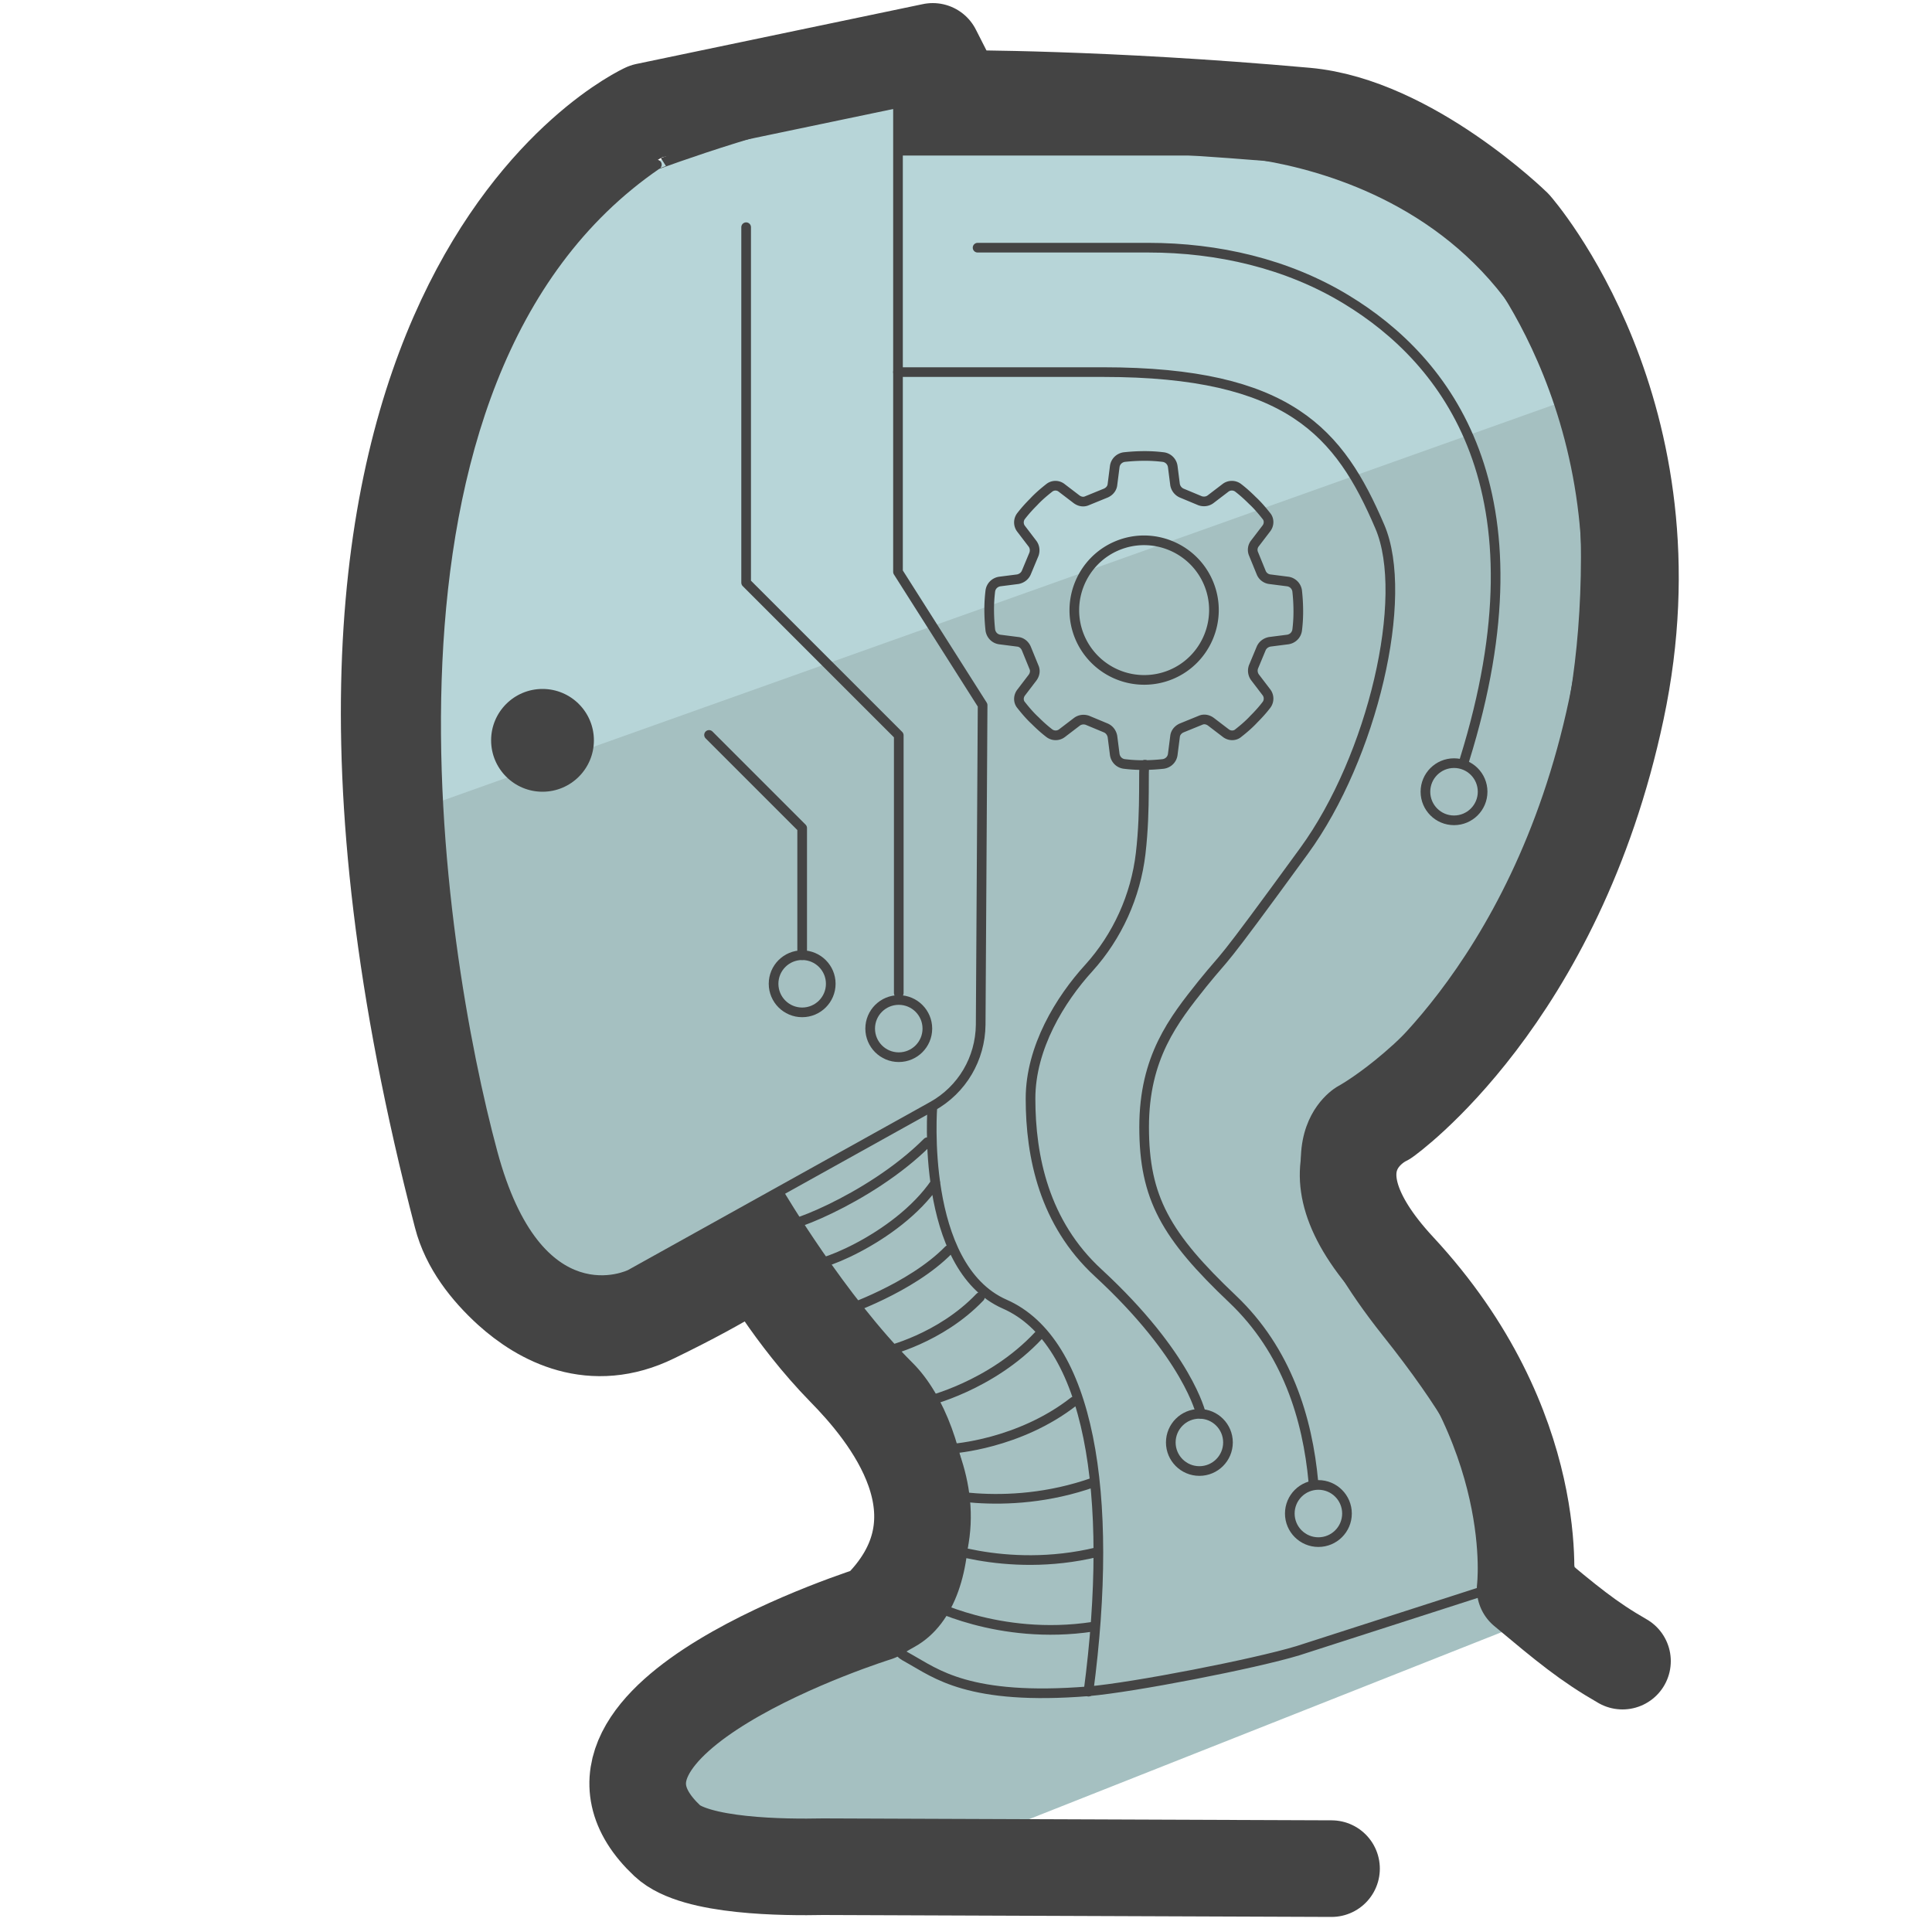 <svg xmlns="http://www.w3.org/2000/svg" id="Camada_3" x="0" y="0" version="1.1" viewBox="0 0 50 50" xml:space="preserve"><style>.st2{stroke-width:.25;fill-rule:evenodd;clip-rule:evenodd;fill:none;stroke:#444;stroke-linecap:round;stroke-linejoin:round;stroke-miterlimit:10}</style><path fill="#b7d5d8" d="M37.63 4.63c-1.11-1.13-5.31-2.01-6.89-2.04l-9.69-.21c-1.07-.02-8.3 4.04-8.83 4.96l-1.63 13.82L40.83 10.4l-3.2-5.77z"/><path fill="#a5c0c1" d="M10.44 21.08l2.77 12.28c.26.39 6.1-.39 6.48-.11 13.68 10.28-14.29 11.96 3 15.39l18.17-7.19c1.04-.41-6.06-9.74-5.96-10.86l6.93-12.23c.27-1.01-.68-8.22-1.66-7.87L10.44 21.08z"/><path d="M23.24 2.55V14.8l2.19 3.45-.05 8.27c-.01.88-.48 1.68-1.25 2.11l-7.82 4.35s-2.39 1.19-3.56-3.15C11.32 24.54 8.96 9.77 17 4.26c-.01.01 3.33-1.26 6.24-1.71z" class="st2"/><path d="M20.17 30.89s1.6 2.72 3.36 4.47c1.62 1.61 2.11 6.02.08 7.15-.37.21-.44.22-.07.42.67.37 1.53 1.09 4.63.84 1.16-.1 4.3-.71 5.42-1.05l4.97-1.6-.09-.79c-.04-.92.54-1.92-2.59-5.85-3.86-4.86-1.19-6.26-1.19-6.26s6.34-3.42 6.35-13.8C41.05 4.04 31.51 3.9 31.51 3.9h-8.17" class="st2"/><path d="M23.24 9.63h5.31c4.82 0 6.12 1.57 7.16 4 .78 1.82-.19 5.96-1.96 8.39-2.36 3.24-1.91 2.55-2.63 3.44-.75.94-1.51 1.9-1.51 3.71 0 1.83.56 2.81 2.29 4.45 1.41 1.34 1.94 3.1 2.09 4.73" class="st2"/><circle cx="14.04" cy="19.16" r="1.33" fill="#444" fill-rule="evenodd" clip-rule="evenodd"/><path d="M24.13 28.64s-.33 4.14 1.87 5.11c2.19.96 2.85 4.89 2.17 10.03m-7.83-12.13c-.3.29 2.14-.57 3.66-2.09m-3.06 3.13c-.01.23 2.26-.6 3.27-2.08m-2.38 3.32s1.74-.58 2.72-1.58m-1.62 2.62s1.4-.32 2.43-1.4m-1.39 2.7s1.68-.39 2.91-1.71m-2.23 2.93s1.72-.11 3.14-1.22m-3.81 5.19s1.85 1.01 4.3.64m-4.23-2.19s1.93.84 4.34.26m-4.43-1.61s2.01.63 4.35-.2" class="st2"/><path fill="none" fill-rule="evenodd" stroke="#444" stroke-linecap="round" stroke-linejoin="round" stroke-miterlimit="10" stroke-width="2.5" d="M41.99 42.99c-.89-.51-1.43-.96-2.52-1.87 0 0 .52-4.15-3.3-8.26-2.67-2.88-.34-3.93-.34-3.93s4.42-3.11 6-10.57c1.62-7.63-2.66-12.48-2.66-12.48S36.47 3.24 33.79 3c-5.24-.47-9.03-.45-9.03-.45l-.62-1.22-7.42 1.55S5.8 7.8 11.95 31.46c.19.74.69 1.38 1.26 1.9.82.74 2.12 1.44 3.69.67 2.02-.98 2.76-1.55 2.76-1.55s.86 1.55 2.21 2.93c1.06 1.08 3.44 3.85.81 6.34 0 0-8.77 2.73-5.41 5.89.72.68 3.05.69 4.03.67l13.16.05" clip-rule="evenodd"/><path fill="none" fill-rule="evenodd" stroke="#444" stroke-linecap="round" stroke-linejoin="round" stroke-miterlimit="10" d="M23.75 1.8v1.68l1.89-.24m-6.33 28.97l.67-.74m3.98 8.07l.6.17" clip-rule="evenodd"/><path d="M19.31 5.88v9.2l3.95 3.95v6.67m-4.91-6.68l2.41 2.41v3.29" class="st2"/><circle cx="20.76" cy="25.46" r=".74" class="st2"/><circle cx="37.63" cy="20.49" r=".74" class="st2"/><circle cx="34.12" cy="39.17" r=".74" class="st2"/><circle cx="23.26" cy="26.62" r=".74" class="st2"/><path d="M25.3 6.41h4.42c1.79 0 3.59.41 5.12 1.34 2.59 1.57 5.24 4.92 3.06 11.92" class="st2"/><path id="XMLID_40_" fill="none" stroke="#444" stroke-linecap="round" stroke-linejoin="round" stroke-miterlimit="10" stroke-width=".25" d="M32.64 14.82l-.2-.49a.266.266 0 01.04-.27l.29-.38c.08-.1.08-.24 0-.33-.11-.14-.23-.28-.36-.4-.11-.11-.23-.22-.36-.32a.27.27 0 00-.34 0l-.38.29c-.08.06-.18.07-.27.04l-.48-.2a.297.297 0 01-.17-.22l-.06-.47a.286.286 0 00-.24-.24c-.16-.02-.32-.03-.48-.03-.18 0-.36.01-.54.03-.12.02-.22.11-.24.24l-.06.47c-.01.1-.08.18-.17.22l-.49.2c-.09.04-.19.02-.27-.04l-.38-.29a.257.257 0 00-.33 0c-.14.11-.28.23-.4.36-.11.11-.22.23-.32.36a.27.27 0 000 .34l.29.38c.06.08.07.18.04.27l-.2.48c-.04.09-.12.15-.22.17l-.47.06c-.12.02-.22.11-.24.24-.02.16-.03.32-.03.48 0 .18.01.36.03.54.02.12.11.22.24.24l.47.06c.1.01.18.08.22.17l.2.49c.04.09.02.19-.04.27l-.29.38c-.08.1-.08.24 0 .33.11.14.23.28.36.4.11.11.23.22.36.32.1.08.24.08.34 0l.38-.29c.08-.06.18-.07.27-.04l.48.2c.09.04.15.12.17.22l.06.47c.02.12.11.22.24.24.16.02.32.03.48.03.18 0 .36-.01.54-.03.12-.02.22-.11.24-.24l.06-.47c.01-.1.08-.18.17-.22l.49-.2c.09-.04.19-.02.27.04l.38.29c.1.08.24.08.33 0 .14-.11.28-.23.4-.36.11-.11.22-.23.32-.36a.27.27 0 000-.34l-.29-.38a.291.291 0 01-.04-.27l.2-.48c.04-.09.12-.15.22-.17l.47-.06c.12-.02.22-.11.24-.24.02-.16.03-.32.03-.48 0-.18-.01-.36-.03-.54a.286.286 0 00-.24-.24l-.47-.06a.276.276 0 01-.22-.17zm-2.34 2.64a1.81 1.81 0 01-2.36-.98c-.38-.92.06-1.98.98-2.36.92-.38 1.98.06 2.36.98.38.92-.06 1.98-.98 2.36z"/><path d="M31.08 36.59s-.33-1.5-2.66-3.65c-1.4-1.29-1.75-3.01-1.75-4.51 0-1.32.77-2.57 1.51-3.38.74-.82 1.21-1.86 1.34-2.96.14-1.2.05-2.28.11-2.3" class="st2"/><circle cx="31.04" cy="37.33" r=".74" class="st2"/></svg>